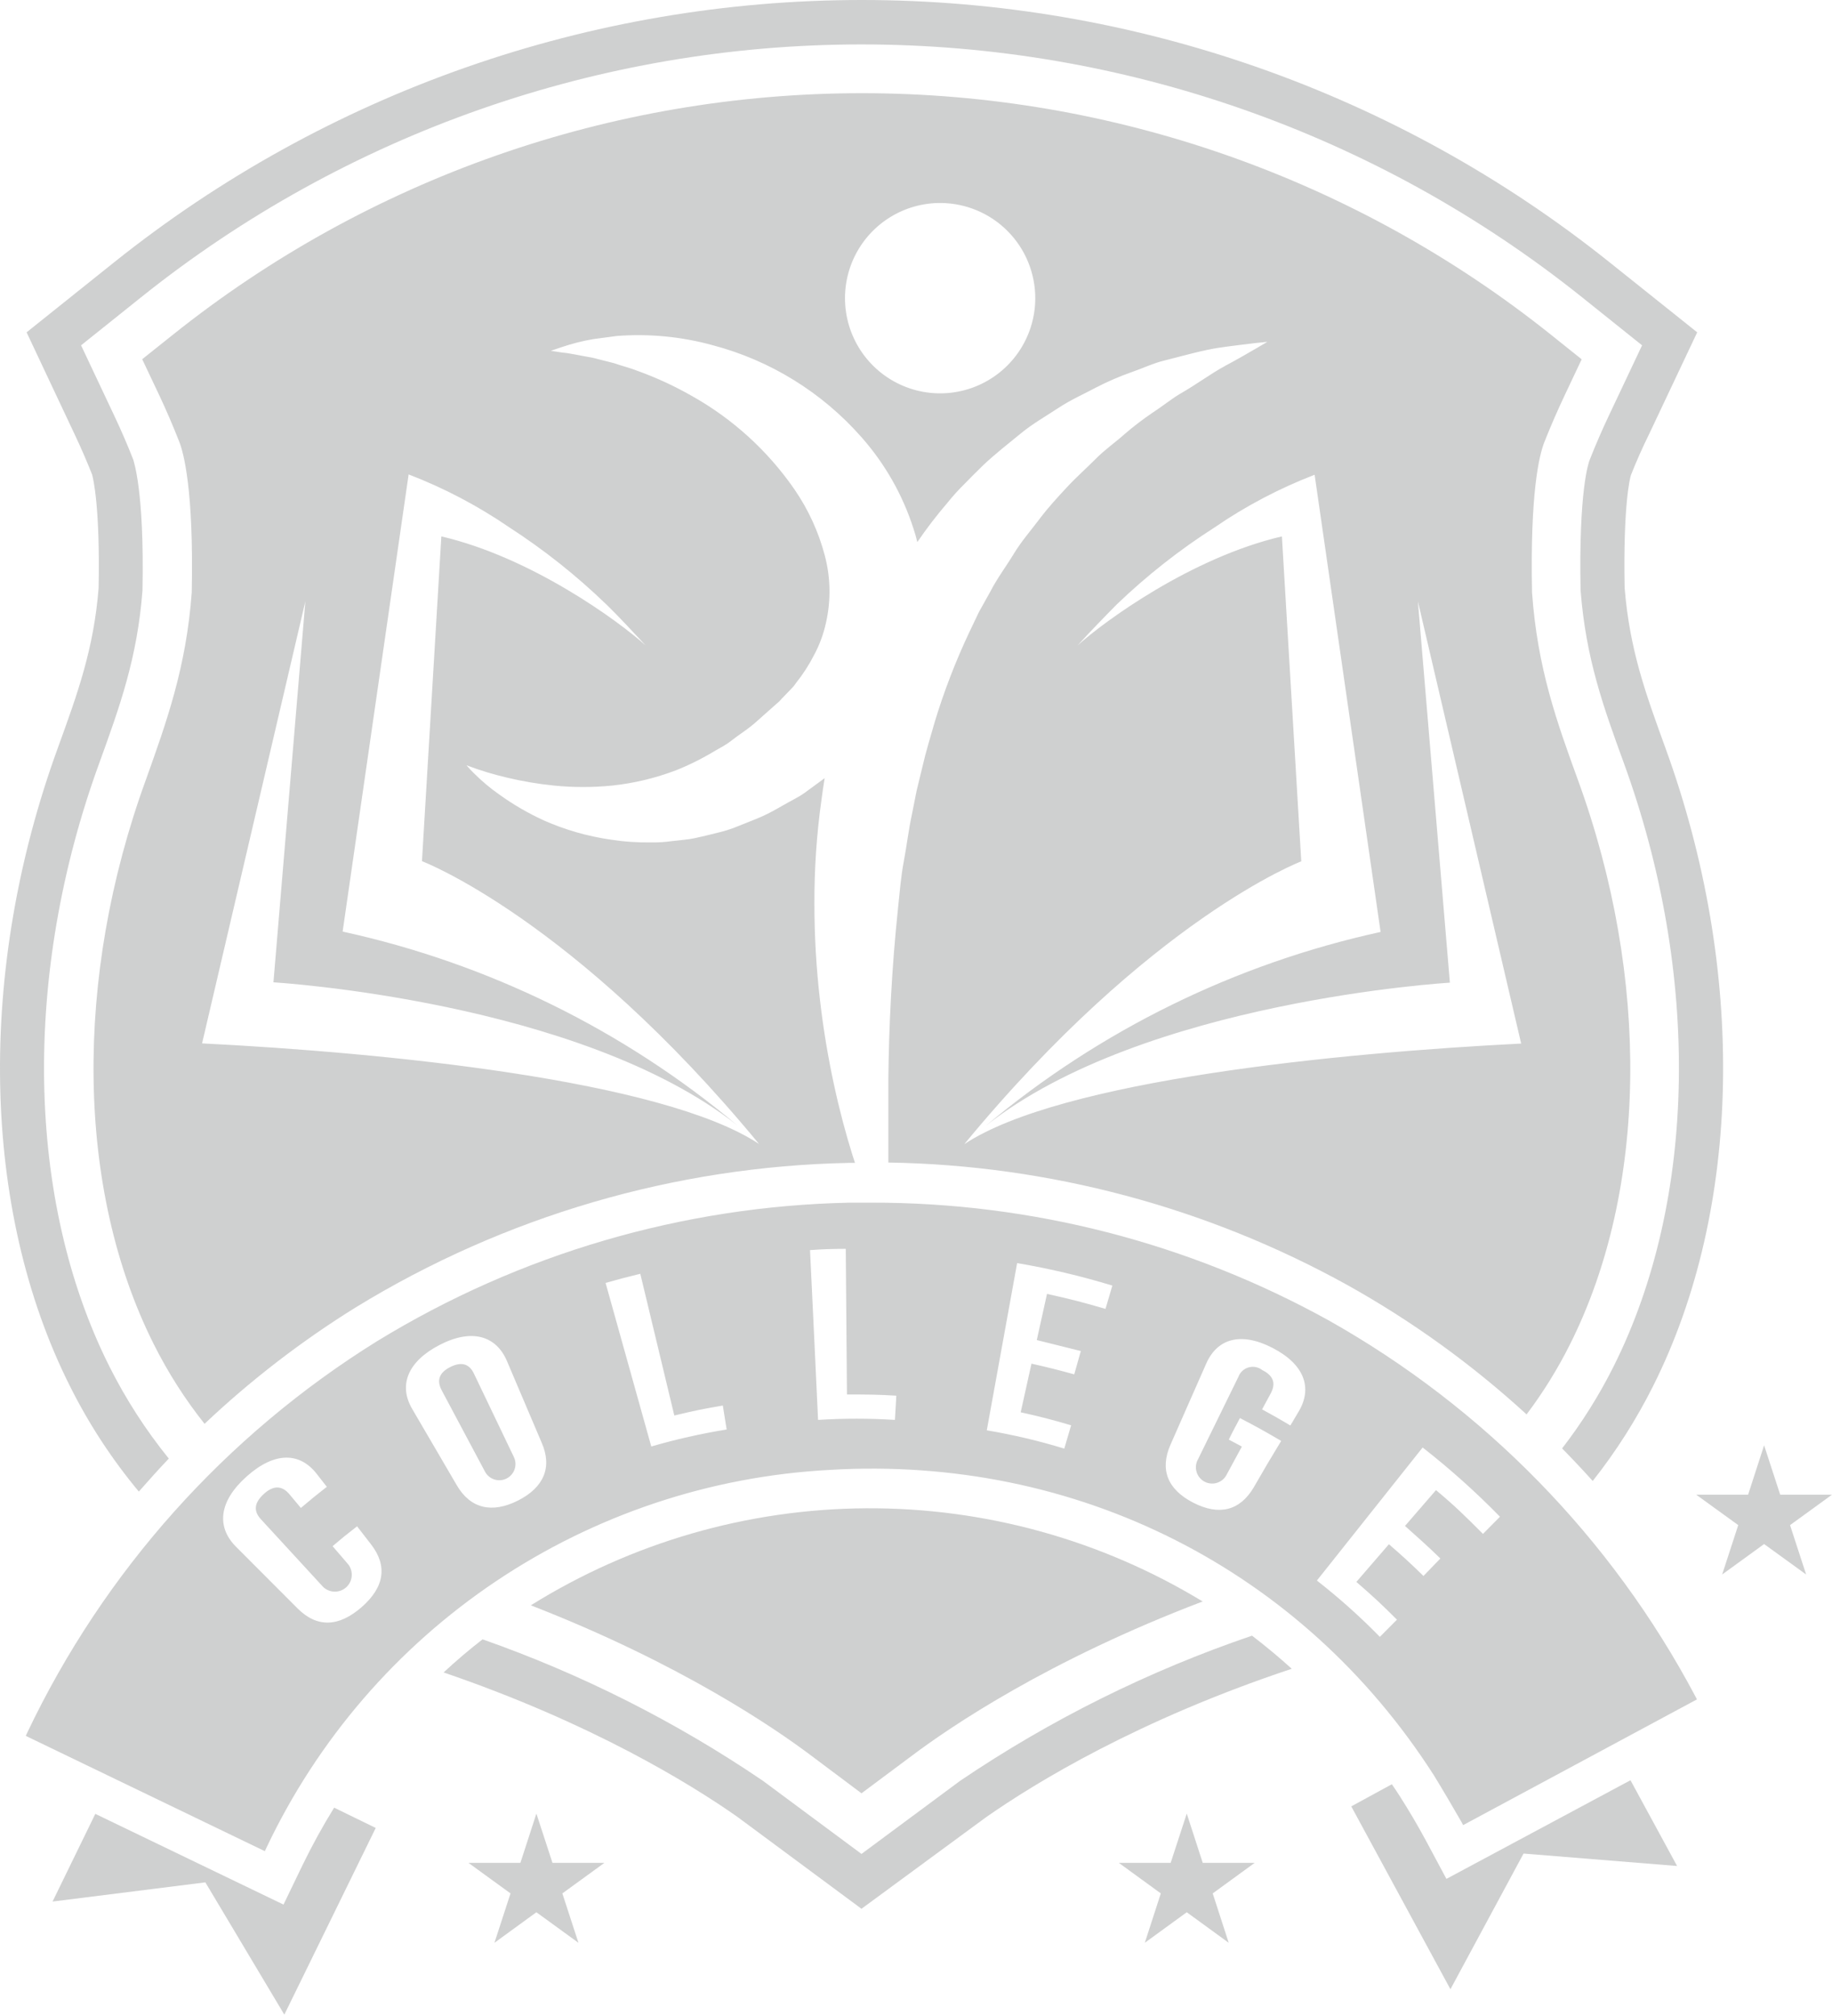 <svg xmlns="http://www.w3.org/2000/svg" width="100" height="110" viewBox="0 0 100 110" fill="none"><path d="M44.315 95.819C42.25 94.262 37.092 90.745 28.975 87.592C34.469 84.167 40.807 82.334 47.281 82.297C53.756 82.26 60.114 84.021 65.647 87.382C57.221 90.585 51.858 94.227 49.743 95.823L47.024 97.849L44.315 95.819ZM52.412 97.165L47.024 101.157L41.641 97.165C36.896 93.943 31.753 91.349 26.341 89.448C25.606 90.017 24.897 90.619 24.215 91.254C32.237 93.998 37.605 97.28 40.239 99.126L47.024 104.15L53.814 99.161C56.523 97.265 62.125 93.843 70.511 91.054C69.813 90.422 69.09 89.82 68.341 89.248C62.703 91.167 57.346 93.829 52.412 97.165ZM3.163 40.792C-1.272 52.95 -1.033 65.976 3.816 75.629C4.843 77.687 6.106 79.619 7.578 81.386C8.112 80.777 8.655 80.174 9.214 79.585C7.954 78.029 6.865 76.341 5.967 74.551C1.417 65.477 1.212 53.164 5.423 41.625C6.535 38.557 7.498 35.898 7.777 32.222C7.887 26.699 7.279 25.152 7.279 25.093C6.949 24.25 6.605 23.461 6.231 22.668L4.425 18.842L7.723 16.203C18.882 7.283 32.743 2.424 47.029 2.424C61.315 2.424 75.177 7.283 86.336 16.203L89.633 18.842L87.827 22.663C87.453 23.451 87.109 24.244 86.775 25.088C86.71 25.247 86.171 26.764 86.276 32.207C86.565 35.938 87.523 38.572 88.631 41.615C92.841 53.164 92.622 65.477 88.087 74.541C87.295 76.126 86.351 77.629 85.268 79.031C85.837 79.61 86.394 80.202 86.939 80.807C88.215 79.194 89.321 77.453 90.242 75.614C95.086 65.961 95.331 52.935 90.895 40.777C89.808 37.784 88.955 35.439 88.68 32.072C88.596 27.582 88.97 26.085 89.025 25.921C89.334 25.142 89.653 24.424 90.022 23.676L92.642 18.133L87.852 14.307C76.267 5.045 61.876 0 47.044 0C32.212 0 17.821 5.045 6.236 14.307L1.452 18.133L4.061 23.671C4.405 24.394 4.719 25.118 5.029 25.896C5.084 26.105 5.468 27.637 5.383 32.082C5.118 35.404 4.25 37.799 3.163 40.792ZM66.87 19.969C66.146 20.348 65.333 20.967 64.375 21.511C63.901 21.8 63.437 22.179 62.928 22.508C62.394 22.869 61.881 23.26 61.392 23.681C60.893 24.13 60.319 24.524 59.815 25.033C59.312 25.542 58.753 26.03 58.249 26.574C57.745 27.118 57.216 27.687 56.752 28.305C56.288 28.924 55.755 29.528 55.336 30.221C54.916 30.915 54.422 31.563 54.043 32.306L53.435 33.394L52.891 34.536C52.157 36.094 51.537 37.703 51.035 39.351C50.796 40.189 50.536 41.017 50.342 41.875L50.032 43.152L49.778 44.434C49.593 45.287 49.494 46.15 49.334 46.998C49.174 47.846 49.109 48.695 49.02 49.538C48.666 52.89 48.521 56.088 48.491 58.852C48.491 60.239 48.491 61.516 48.491 62.653C48.491 62.922 48.491 63.182 48.491 63.431C57.271 63.573 65.882 65.872 73.564 70.126C77.082 72.089 80.358 74.454 83.328 77.175C84.234 75.973 85.029 74.691 85.702 73.344C89.933 64.918 90.087 53.389 86.121 42.528C84.989 39.415 83.921 36.472 83.627 32.331C83.517 26.933 84.006 24.848 84.31 24.095C84.665 23.202 85.034 22.359 85.433 21.516L86.336 19.605L84.684 18.283C74.001 9.739 60.729 5.085 47.049 5.085C33.37 5.085 20.097 9.739 9.414 18.283L7.762 19.6L8.665 21.506C9.065 22.354 9.429 23.197 9.778 24.085C10.027 24.709 10.581 26.749 10.466 32.326C10.167 36.412 9.094 39.38 7.972 42.523C4.006 53.394 4.161 64.913 8.391 73.339C9.163 74.881 10.092 76.339 11.165 77.689C13.7 75.294 16.472 73.161 19.436 71.324C27.548 66.36 36.833 63.643 46.341 63.451H46.67C46.62 63.297 46.57 63.147 46.52 62.987C46.171 61.87 45.827 60.593 45.523 59.181C45.218 57.769 44.949 56.223 44.759 54.566C44.556 52.824 44.454 51.072 44.455 49.318C44.447 47.422 44.575 45.528 44.839 43.651C44.889 43.257 44.949 42.858 45.014 42.459L43.926 43.257C43.557 43.516 43.143 43.711 42.754 43.935C42.365 44.16 41.986 44.374 41.581 44.554C41.177 44.733 40.763 44.883 40.354 45.053C39.959 45.219 39.55 45.351 39.132 45.447C38.718 45.552 38.314 45.651 37.91 45.736C37.506 45.821 37.096 45.841 36.702 45.891C36.313 45.948 35.919 45.973 35.525 45.966C34.787 45.976 34.049 45.925 33.32 45.811C32.073 45.63 30.856 45.281 29.703 44.773C28.844 44.382 28.025 43.907 27.259 43.357C26.771 43.015 26.314 42.633 25.892 42.214C25.74 42.069 25.597 41.916 25.463 41.755C26.19 42.032 26.935 42.259 27.693 42.434C28.529 42.632 29.377 42.776 30.232 42.863C31.292 42.969 32.36 42.969 33.42 42.863C34.615 42.736 35.789 42.454 36.912 42.025C37.509 41.787 38.089 41.508 38.648 41.191C38.932 41.022 39.222 40.857 39.511 40.693C39.8 40.528 40.065 40.293 40.344 40.099C40.624 39.904 40.908 39.705 41.177 39.475L41.98 38.762L42.38 38.408L42.539 38.268L42.589 38.213L42.694 38.098L43.123 37.654C43.188 37.58 43.283 37.495 43.328 37.435L43.452 37.265C43.837 36.783 44.171 36.264 44.45 35.714C44.74 35.17 44.953 34.59 45.084 33.988C45.363 32.772 45.341 31.506 45.019 30.301C44.681 29.022 44.125 27.81 43.377 26.719C41.925 24.611 40.008 22.863 37.775 21.61C36.839 21.075 35.86 20.621 34.847 20.253C34.388 20.069 33.944 19.969 33.529 19.82L32.372 19.525C31.659 19.4 31.08 19.266 30.681 19.236L30.067 19.141L30.656 18.942C31.221 18.75 31.799 18.603 32.387 18.503L33.664 18.333C35.421 18.197 37.188 18.366 38.888 18.832C42.039 19.66 44.872 21.409 47.024 23.855C48.306 25.304 49.272 27.003 49.863 28.844C49.943 29.084 50.013 29.328 50.072 29.578C50.579 28.834 51.127 28.12 51.714 27.437C52.008 27.07 52.325 26.72 52.661 26.39C52.986 26.055 53.315 25.726 53.659 25.392C54.323 24.763 55.031 24.215 55.7 23.666C56.368 23.117 57.106 22.698 57.78 22.254C58.453 21.81 59.172 21.496 59.825 21.146C60.455 20.82 61.107 20.538 61.776 20.303C62.415 20.079 62.988 19.805 63.567 19.67C64.724 19.375 65.707 19.096 66.56 18.971C67.413 18.847 68.057 18.777 68.496 18.722L69.179 18.652L68.586 19.001C68.152 19.246 67.593 19.585 66.87 19.964V19.969ZM56.503 16.547C56.448 17.573 56.09 18.56 55.474 19.382C54.858 20.205 54.012 20.826 53.043 21.168C52.074 21.509 51.025 21.555 50.03 21.301C49.034 21.046 48.137 20.502 47.451 19.737C46.765 18.972 46.321 18.02 46.176 17.003C46.031 15.986 46.19 14.949 46.635 14.022C47.08 13.096 47.789 12.322 48.674 11.799C49.558 11.276 50.578 11.027 51.604 11.084C52.977 11.16 54.265 11.778 55.183 12.802C56.102 13.826 56.576 15.173 56.503 16.547ZM33.09 32.97C33.834 33.698 34.537 34.467 35.241 35.215C33.774 33.893 29.02 30.416 24.091 29.268L23.033 46.988C23.033 46.988 31.275 50.111 41.432 62.419C36.154 58.926 20.978 57.43 11.03 56.931L16.668 32.81L14.926 53.599C14.926 53.599 31.639 54.596 40.244 61.401C34.022 56.19 26.631 52.563 18.703 50.83L22.305 25.886C24.24 26.629 26.082 27.597 27.792 28.769C29.689 29.994 31.462 31.401 33.086 32.97H33.09ZM71.759 25.906L75.36 50.85C67.432 52.584 60.042 56.211 53.819 61.421C62.429 54.601 79.142 53.618 79.142 53.618L77.396 32.81L83.033 56.941C73.081 57.44 57.91 58.937 52.637 62.429C62.794 50.121 71.03 46.998 71.03 46.998L69.973 29.268C65.044 30.416 60.284 33.893 58.823 35.215C59.521 34.447 60.23 33.718 60.968 32.97C62.599 31.407 64.378 30.006 66.281 28.789C67.986 27.618 69.823 26.65 71.754 25.906H71.759Z" fill="#CFD0D0"></path><path d="M72.502 72.032C64.866 67.812 56.282 65.606 47.558 65.621H46.395C37.274 65.808 28.366 68.416 20.584 73.179C12.306 78.322 5.68 85.733 1.492 94.531L1.407 94.716L14.457 101.007L14.542 100.822C17.332 94.932 21.663 89.905 27.077 86.276C32.49 82.646 38.784 80.548 45.293 80.203C58.763 79.4 71.08 85.631 78.274 96.876C78.773 97.689 79.272 98.542 79.77 99.405L79.865 99.585L92.627 92.725L92.532 92.541C87.959 83.926 81.006 76.807 72.502 72.032ZM78.623 85.037L77.7 85.99C76.962 85.272 76.588 84.928 75.814 84.259L74.038 86.315C74.946 87.103 75.39 87.512 76.253 88.375L75.32 89.313C74.244 88.214 73.096 87.187 71.883 86.24L77.655 78.981C79.145 80.144 80.555 81.406 81.876 82.758L80.948 83.695C79.95 82.698 79.451 82.199 78.384 81.306L76.692 83.261C77.456 83.945 77.865 84.299 78.623 85.037ZM39.666 77.998C38.276 78.223 36.902 78.533 35.55 78.926C34.552 75.359 34.053 73.573 33.056 70.001C33.809 69.787 34.193 69.687 34.951 69.502L36.807 77.235C37.86 76.981 38.394 76.871 39.456 76.691C39.541 77.21 39.576 77.48 39.666 77.998ZM28.276 81.875C26.86 82.588 25.682 82.324 24.934 81.041L22.499 76.876C21.746 75.594 22.24 74.292 23.996 73.384C25.752 72.476 27.074 72.885 27.663 74.242L29.563 78.707C30.157 80.054 29.693 81.156 28.276 81.875ZM13.485 80.543C15.011 79.191 16.373 79.246 17.286 80.418L17.84 81.126C17.266 81.575 16.982 81.805 16.423 82.279L15.784 81.515C15.355 81.016 14.881 81.076 14.402 81.515C13.924 81.954 13.789 82.403 14.238 82.892L17.63 86.579C17.796 86.744 18.019 86.839 18.253 86.846C18.486 86.853 18.714 86.77 18.89 86.616C19.065 86.461 19.175 86.246 19.198 86.013C19.221 85.78 19.154 85.547 19.012 85.362L18.154 84.364C18.683 83.915 18.947 83.701 19.491 83.281L20.244 84.254C21.157 85.422 20.998 86.589 19.745 87.686C18.493 88.784 17.306 88.819 16.253 87.771L12.846 84.359C11.808 83.281 11.953 81.895 13.485 80.543ZM46.166 68.141C46.191 71.318 46.206 72.91 46.231 76.088C47.309 76.088 47.847 76.088 48.925 76.153L48.85 77.475C47.453 77.387 46.052 77.387 44.654 77.475C44.48 73.768 44.395 71.917 44.215 68.21C44.994 68.156 45.388 68.145 46.166 68.141ZM68.9 74.756C68.796 74.674 68.674 74.619 68.545 74.594C68.416 74.568 68.282 74.574 68.155 74.61C68.028 74.646 67.912 74.711 67.815 74.8C67.718 74.89 67.644 75.001 67.598 75.125C66.72 76.926 66.276 77.824 65.398 79.615C65.337 79.719 65.299 79.834 65.284 79.953C65.27 80.073 65.28 80.194 65.314 80.309C65.347 80.425 65.404 80.532 65.481 80.625C65.557 80.718 65.652 80.794 65.759 80.85C65.866 80.905 65.983 80.938 66.103 80.946C66.223 80.955 66.343 80.939 66.457 80.899C66.571 80.86 66.675 80.798 66.764 80.717C66.853 80.636 66.924 80.537 66.974 80.428L67.787 78.931C67.503 78.777 67.358 78.697 67.074 78.552C67.314 78.053 67.438 77.844 67.683 77.375C68.591 77.849 69.045 78.098 69.933 78.622C69.329 79.62 69.03 80.118 68.436 81.156C67.683 82.433 66.54 82.718 65.128 81.989C63.717 81.261 63.297 80.173 63.896 78.817L65.842 74.401C66.441 73.044 67.723 72.65 69.464 73.548C71.205 74.446 71.649 75.728 70.895 77.006L70.436 77.779C69.823 77.415 69.514 77.24 68.89 76.901L69.364 76.028C69.673 75.449 69.474 75.04 68.9 74.756ZM58.997 73.718L58.638 74.99C57.71 74.736 57.241 74.616 56.303 74.406C56.069 75.469 55.949 75.998 55.715 77.06C56.822 77.305 57.376 77.45 58.468 77.769L58.094 79.041C56.707 78.617 55.294 78.284 53.864 78.043C54.527 74.396 54.861 72.556 55.52 68.919C57.277 69.216 59.014 69.626 60.718 70.146L60.344 71.418C59.077 71.049 58.438 70.884 57.151 70.6L56.593 73.119C57.531 73.349 57.999 73.469 58.997 73.718Z" fill="#CFD0D0"></path><path d="M16.513 101.77L15.475 103.92L5.203 98.971L2.869 103.755L11.21 102.708L15.52 109.926L20.509 99.739L18.239 98.632C17.611 99.648 17.035 100.696 16.513 101.77Z" fill="#CFD0D0"></path><path d="M78.953 102.519L77.825 100.413C77.386 99.6 76.912 98.797 76.423 98.029C76.279 97.799 76.129 97.58 75.974 97.355L73.759 98.562L79.172 108.54L83.163 101.137L91.544 101.815L89 97.136L78.953 102.519Z" fill="#CFD0D0"></path><path d="M24.575 74.591C24.026 74.87 23.797 75.274 24.111 75.863L26.466 80.283C26.572 80.492 26.756 80.65 26.979 80.724C27.201 80.796 27.444 80.778 27.653 80.672C27.862 80.566 28.02 80.382 28.093 80.159C28.166 79.936 28.148 79.694 28.042 79.485C27.174 77.679 26.745 76.776 25.877 74.965C25.603 74.371 25.144 74.306 24.575 74.591Z" fill="#CFD0D0"></path><path d="M100 81.555H97.172L96.294 78.861L95.421 81.555H92.587L94.882 83.216L94.004 85.91L96.294 84.249L98.588 85.91L97.71 83.216L100 81.555Z" fill="#CFD0D0"></path><path d="M30.157 101.645L29.279 98.956L28.406 101.645H25.572L27.867 103.311L26.989 106.005L29.279 104.339L31.574 106.005L30.696 103.311L32.991 101.645H30.157Z" fill="#CFD0D0"></path><path d="M65.652 101.645L64.779 98.956L63.901 101.645H61.073L63.363 103.311L62.49 106.005L64.779 104.339L67.069 106.005L66.196 103.311L68.486 101.645H65.652Z" fill="#CFD0D0"></path></svg>